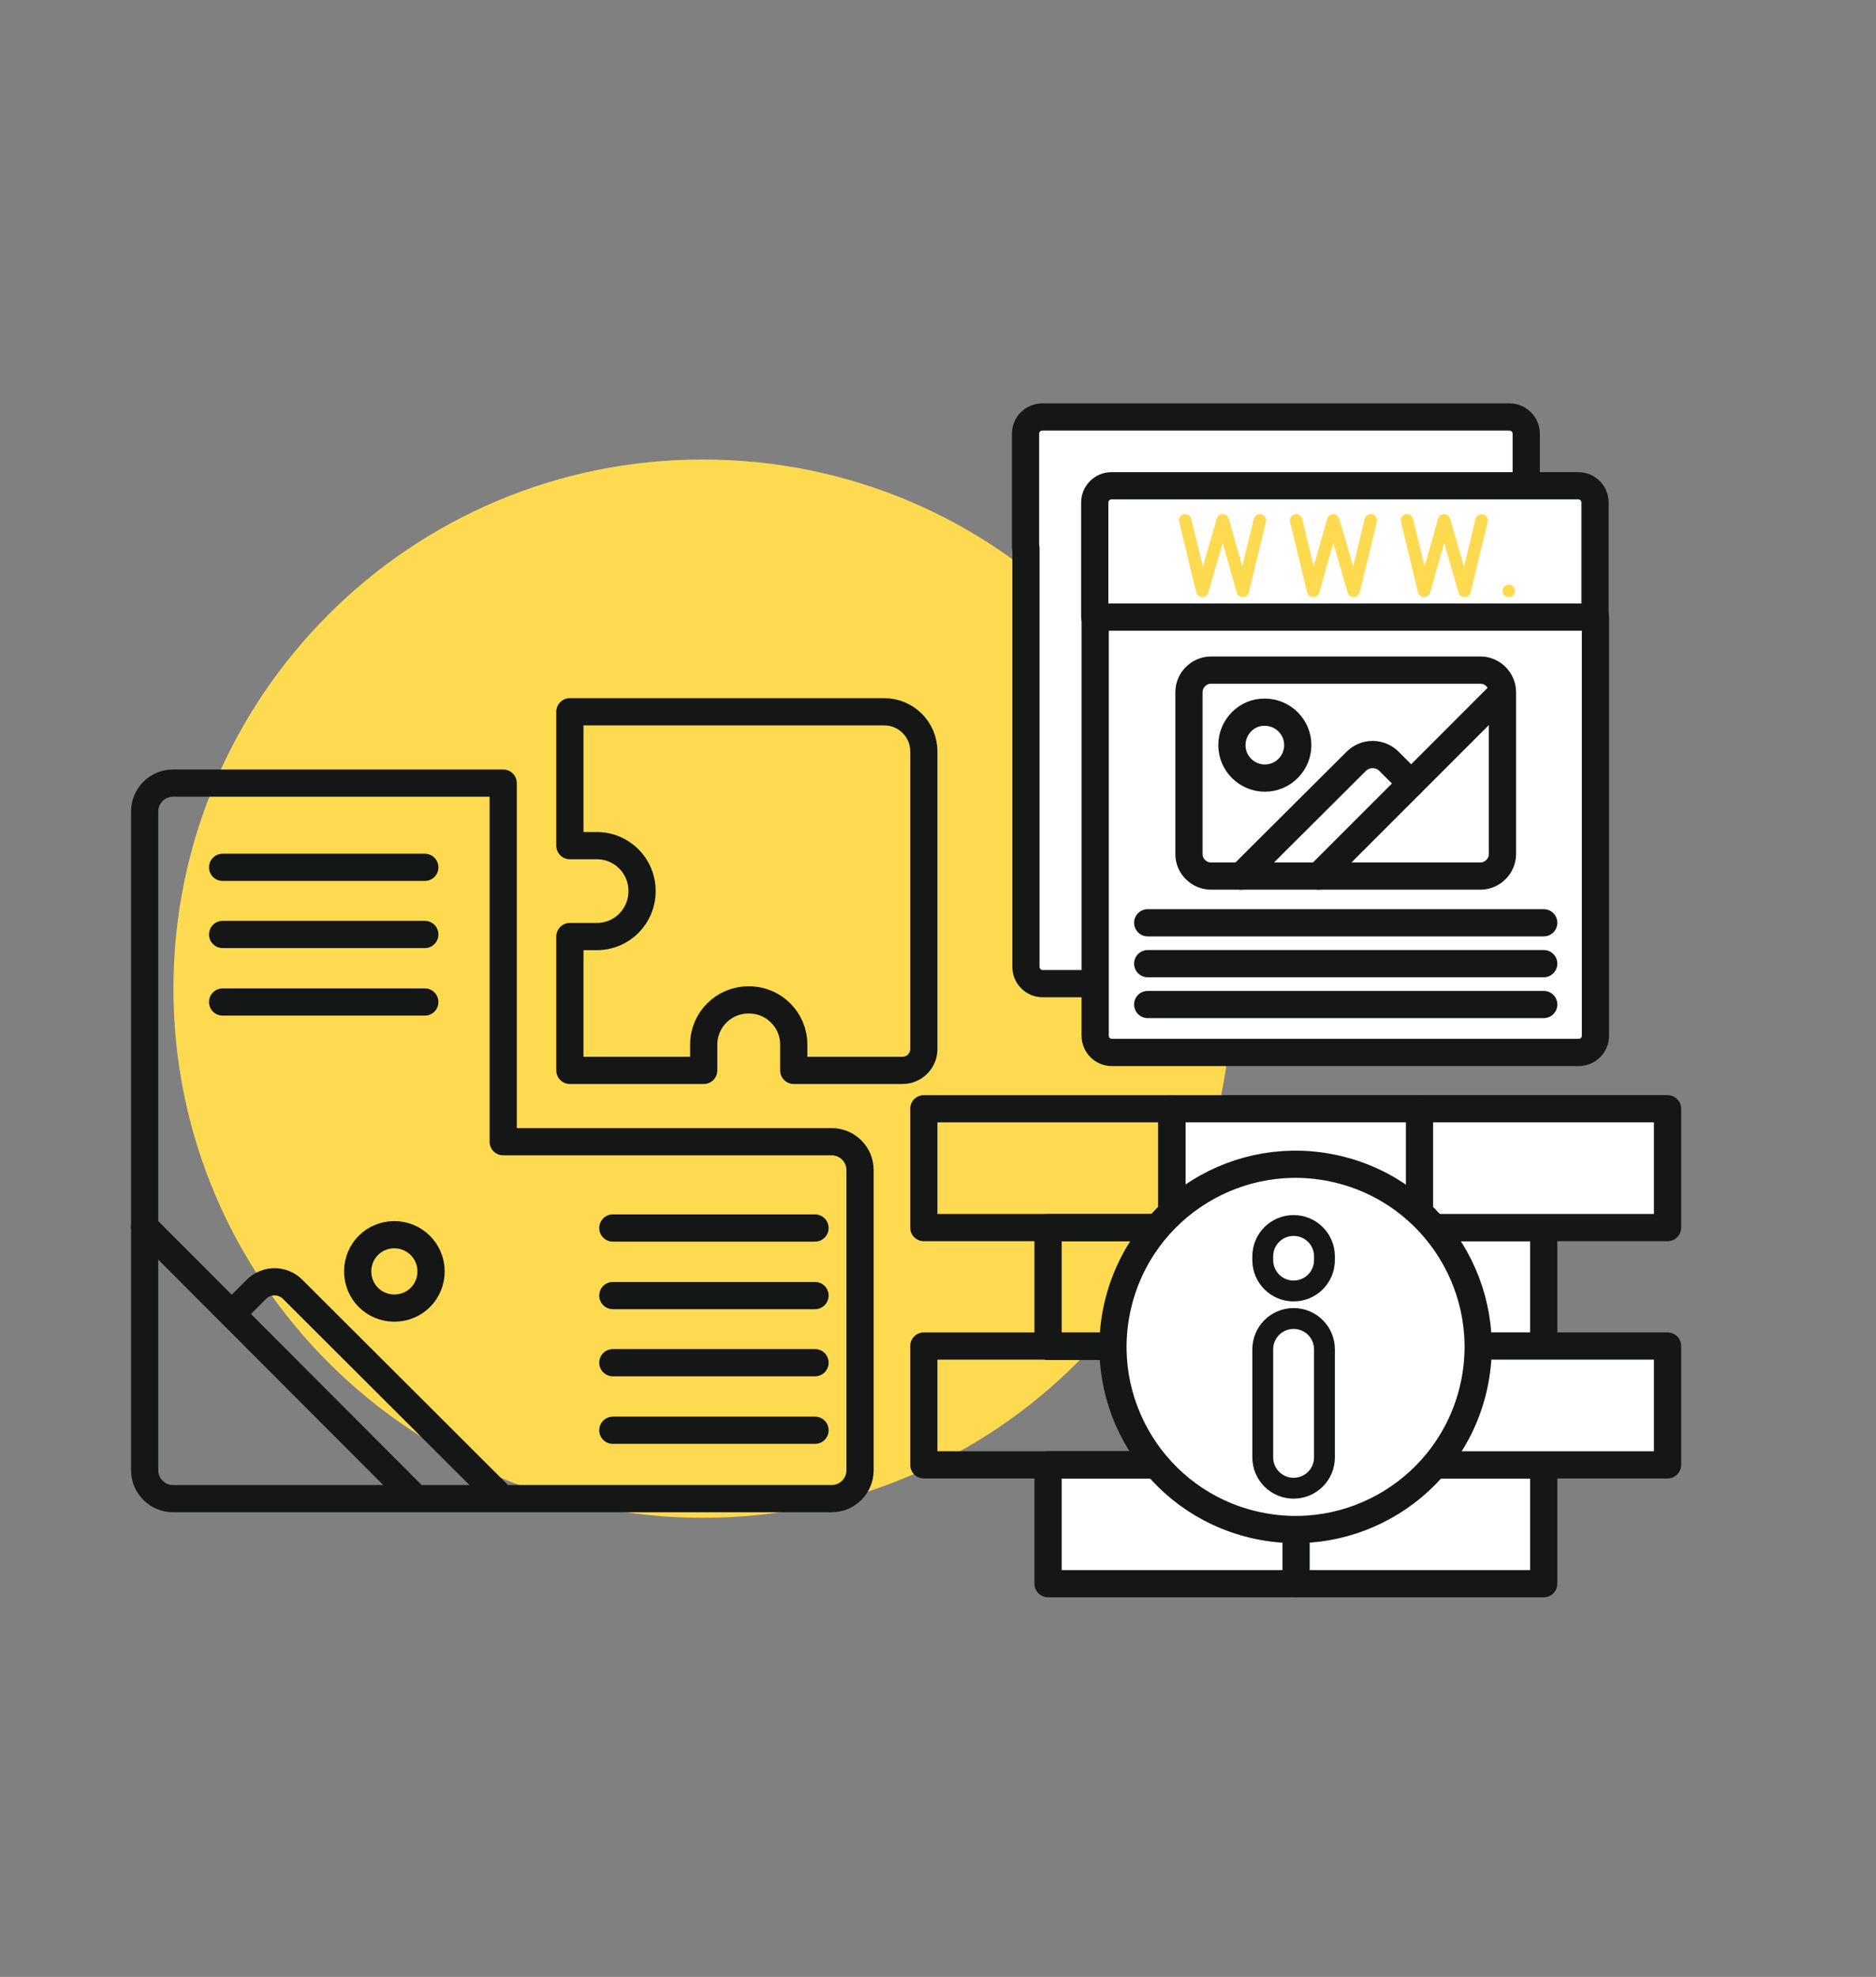 <?xml version="1.0" encoding="utf-8"?>
<!-- Generator: Adobe Illustrator 26.4.1, SVG Export Plug-In . SVG Version: 6.00 Build 0)  -->
<svg version="1.1" id="Calque_1" xmlns="http://www.w3.org/2000/svg" xmlns:xlink="http://www.w3.org/1999/xlink" x="0px" y="0px"
	 viewBox="0 0 450 474.1" style="enable-background:new 0 0 450 474.1;" xml:space="preserve">
<rect x="0" y="0" width="450" height="474.1" fill="#808080" stroke="none"/>
<style type="text/css">
	.st0{fill:#FEDA51;}
	.st1{fill:none;stroke:#151616;stroke-width:6.527;stroke-linecap:round;stroke-linejoin:round;stroke-miterlimit:10;}
	.st2{fill:#FEDA51;stroke:#151616;stroke-width:6.527;stroke-linecap:round;stroke-linejoin:round;stroke-miterlimit:10;}
	.st3{fill:#FFFFFF;stroke:#151616;stroke-width:6.527;stroke-linecap:round;stroke-linejoin:round;stroke-miterlimit:10;}
	.st4{fill:none;stroke:#FEDA51;stroke-width:3;stroke-linecap:round;stroke-linejoin:round;stroke-miterlimit:10;}
	.st5{fill:#FFFFFF;stroke:#151616;stroke-width:5;stroke-linecap:round;stroke-linejoin:round;stroke-miterlimit:10;}
</style>
<g id="XMLID_186_">
	<path id="XMLID_187_" class="st0" d="M295.5,237.1c0,70.1-56.8,126.9-126.9,126.9S41.6,307.1,41.6,237.1s56.8-126.9,126.9-126.9
		C238.7,110.1,295.5,166.9,295.5,237.1z"/>
</g>
<path class="st1" d="M120.7,359.4l-79.2,0c-3.7,0-6.8-3-6.8-6.8v-78.8l0-79.2c0-3.7,3-6.8,6.8-6.8h79.2v86h78.8c3.7,0,6.8,3,6.8,6.8
	v72c0,3.7-3,6.8-6.8,6.8H120.7z"/>
<g>
	<path class="st1" d="M190.5,256.7h26c2.8,0,5.1-2.3,5.1-5.1v-71.4c0-5.3-4.3-9.5-9.5-9.5h-75.4v32.1h0.4h6.1
		c5.9,0,10.8,4.8,10.8,10.8v0.2c0,5.9-4.8,10.8-10.8,10.8h-6.1h-0.4v32.1h32.1v-0.1v-6.1c0-5.9,4.8-10.7,10.7-10.7h0.2
		c5.9,0,10.7,4.8,10.7,10.7V256.7L190.5,256.7z"/>
</g>
<g>
	<line class="st1" x1="147" y1="294.5" x2="195.5" y2="294.5"/>
	<line class="st1" x1="147" y1="310.7" x2="195.5" y2="310.7"/>
	<line class="st1" x1="147" y1="326.8" x2="195.5" y2="326.8"/>
	<line class="st1" x1="147" y1="343" x2="195.5" y2="343"/>
</g>
<g>
	<line class="st1" x1="53.4" y1="208" x2="101.9" y2="208"/>
	<line class="st1" x1="53.4" y1="224.1" x2="101.9" y2="224.1"/>
	<line class="st1" x1="53.4" y1="240.3" x2="101.9" y2="240.3"/>
</g>
<path class="st2" d="M103.4,304.9c0,4.9-3.9,8.8-8.8,8.8c-4.9,0-8.8-3.9-8.8-8.8c0-4.9,3.9-8.8,8.8-8.8
	C99.4,296.1,103.4,300,103.4,304.9z"/>
<path class="st1" d="M119.6,358.5l-49.4-49.3c-2.4-2.4-6.3-2.4-8.7,0l-5.8,5.8"/>
<line class="st1" x1="34.7" y1="294.2" x2="98.9" y2="358.5"/>
<path class="st3" d="M246.1,131.5v100.4c0,2.2,1.8,4,4,4h112c2.2,0,4-1.8,4-4V131.5V104c0-2.2-1.8-4-4-4H250c-2.2,0-4,1.8-4,4V131.5
	z"/>
<path class="st3" d="M382.6,148v-27.5c0-2.2-1.8-4-4-4h-112c-2.2,0-4,1.8-4,4V148"/>
<path class="st3" d="M262.7,148v100.4c0,2.2,1.8,4,4,4h112c2.2,0,4-1.8,4-4V148"/>
<path class="st3" d="M290.5,210.1h64.6c2.9,0,5.3-2.4,5.3-5.3V166c0-2.9-2.4-5.3-5.3-5.3h-64.6c-2.9,0-5.3,2.4-5.3,5.3v38.9
	C285.2,207.7,287.6,210.1,290.5,210.1z"/>
<line class="st1" x1="382.6" y1="148" x2="262.7" y2="148"/>
<path class="st3" d="M295.5,178.7c0,4.4,3.6,7.9,7.9,7.9c4.4,0,7.9-3.6,7.9-7.9c0-4.4-3.6-7.9-7.9-7.9
	C299.1,170.7,295.5,174.3,295.5,178.7z"/>
<path class="st1" d="M297.7,210.1l27.6-27.5c2.2-2.2,5.7-2.2,7.9,0l5.3,5.3"/>
<line class="st1" x1="360.3" y1="166.1" x2="316.3" y2="210.1"/>
<line class="st1" x1="275.3" y1="231.1" x2="370.3" y2="231.1"/>
<line class="st1" x1="370.3" y1="221.3" x2="275.3" y2="221.3"/>
<line class="st1" x1="370.3" y1="240.9" x2="275.3" y2="240.9"/>
<g>
	<polyline class="st4" points="302.2,124.8 298.1,141.7 293.3,124.8 288.4,141.7 284.3,124.8 	"/>
	<polyline class="st4" points="328.8,124.8 324.7,141.7 319.8,124.8 315,141.7 310.9,124.8 	"/>
	<polyline class="st4" points="355.4,124.8 351.3,141.7 346.4,124.8 341.6,141.7 337.5,124.8 	"/>
	<line class="st4" x1="361.9" y1="141.7" x2="361.9" y2="141.7"/>
</g>
<g>
	<rect x="281.1" y="265.9" class="st3" width="59.5" height="28.5"/>
	<rect x="310.8" y="294.4" class="st3" width="59.5" height="28.5"/>
	<rect x="251.4" y="294.4" class="st1" width="59.5" height="28.5"/>
	<rect x="221.6" y="265.9" class="st1" width="59.5" height="28.5"/>
</g>
<g>
	<rect x="340.5" y="265.9" class="st3" width="59.5" height="28.5"/>
</g>
<g>
	<rect x="281.1" y="322.8" class="st3" width="59.5" height="28.5"/>
	<rect x="310.8" y="351.3" class="st3" width="59.5" height="28.5"/>
	<rect x="251.4" y="351.3" class="st3" width="59.5" height="28.5"/>
	<rect x="221.6" y="322.8" class="st1" width="59.5" height="28.5"/>
</g>
<g>
	<rect x="340.5" y="322.8" class="st3" width="59.5" height="28.5"/>
</g>
<ellipse transform="matrix(0.23 -0.973 0.973 0.23 -74.798 551.175)" class="st3" cx="310.8" cy="322.8" rx="43.8" ry="43.8"/>
<g>
	<path class="st5" d="M310.3,316.2c-4.1,0-7.4,3.3-7.4,7.4v25.9c0,4.1,3.3,7.4,7.4,7.4c4.1,0,7.4-3.3,7.4-7.4v-25.9
		C317.7,319.5,314.4,316.2,310.3,316.2z"/>
	<path class="st5" d="M310.3,293.9c-4.1,0-7.4,3.3-7.4,7.4v0.9c0,4.1,3.3,7.4,7.4,7.4c4.1,0,7.4-3.3,7.4-7.4v-0.9
		C317.7,297.2,314.4,293.9,310.3,293.9z"/>
</g>
</svg>
